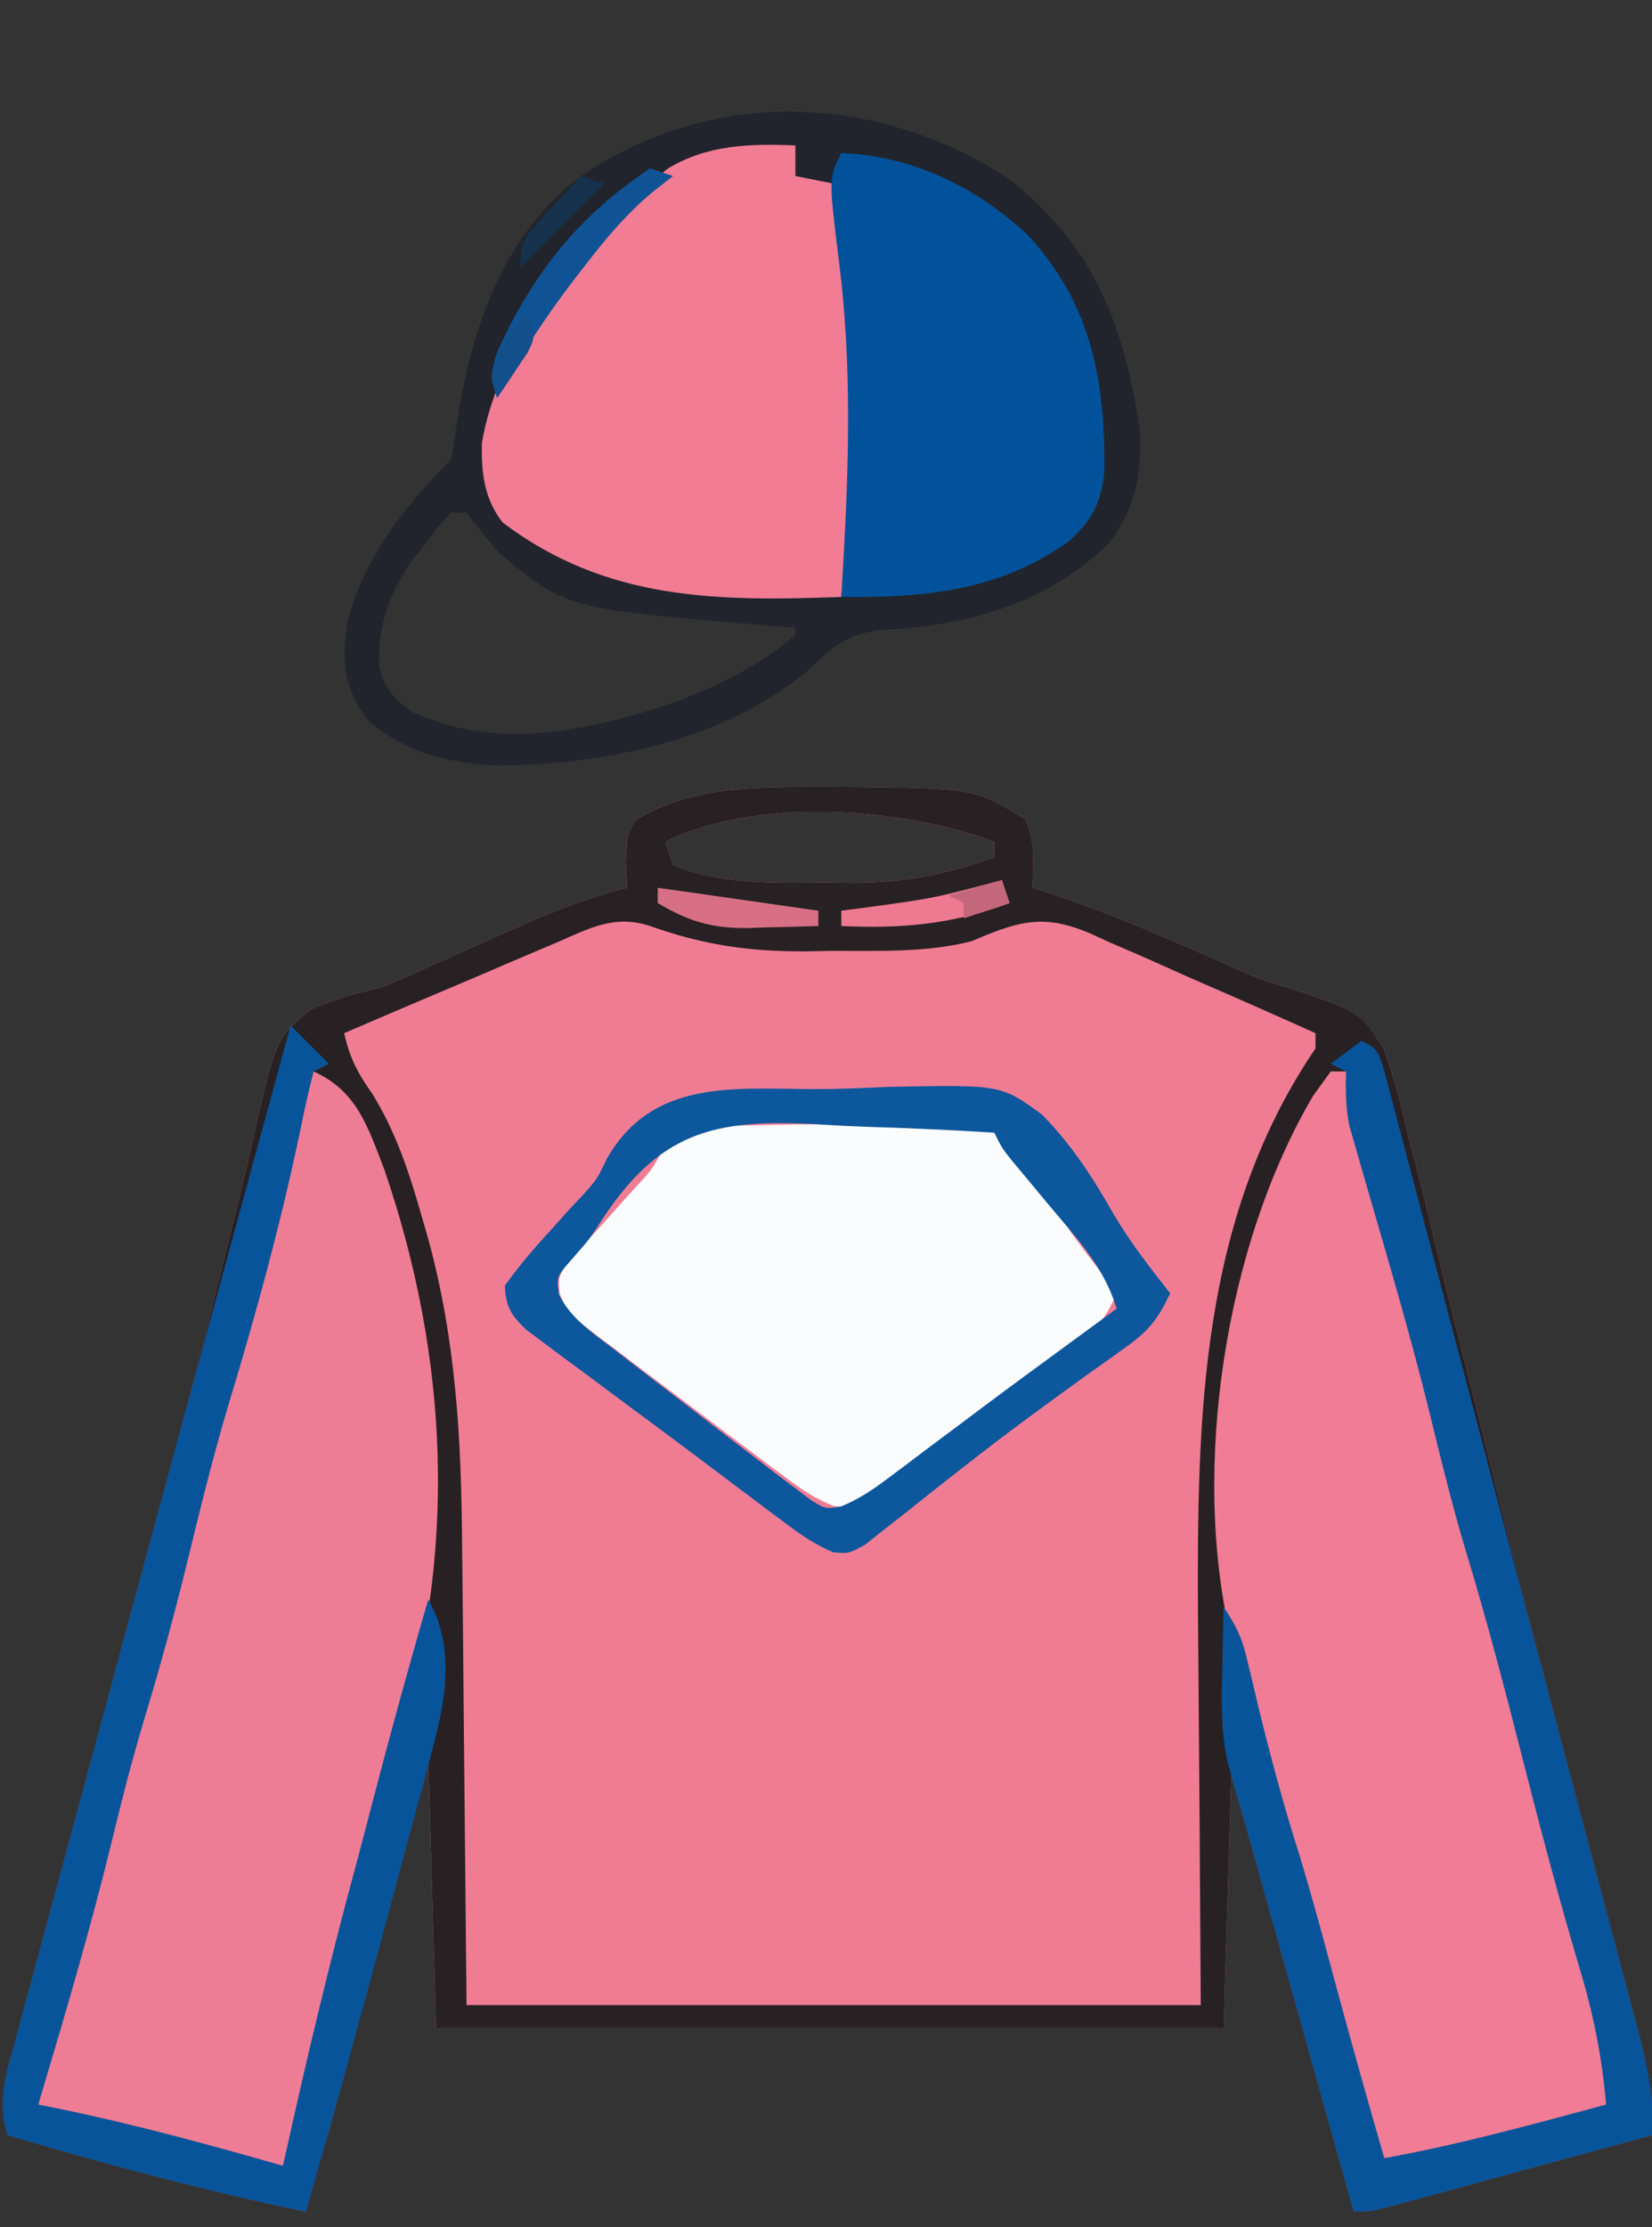 <?xml version="1.0" encoding="UTF-8"?>
<svg version="1.1" xmlns="http://www.w3.org/2000/svg" width="216" height="291">
<rect width="100%" height="100%" fill="#333333" stroke="none"/>
<path d="M0 0 C0.828 0.001 1.657 0.002 2.51 0.002 C19.094 0.167 19.094 0.167 25.75 4.188 C27.228 7.144 26.81 9.93 26.75 13.188 C27.281 13.354 27.813 13.521 28.361 13.692 C34.379 15.631 40.146 17.97 45.938 20.5 C47.66 21.246 49.383 21.992 51.105 22.738 C51.946 23.119 52.786 23.5 53.651 23.893 C56.766 25.255 56.766 25.255 60.183 26.23 C69.595 29.382 69.595 29.382 72.639 34.14 C74.018 37.94 75.011 41.741 75.895 45.676 C76.272 47.151 76.654 48.625 77.042 50.098 C78.069 54.061 79.025 58.039 79.968 62.023 C80.965 66.178 82.028 70.316 83.085 74.456 C84.604 80.427 86.101 86.402 87.572 92.384 C90.199 103.069 92.966 113.711 95.809 124.34 C96.213 125.855 96.617 127.37 97.02 128.885 C97.609 131.095 98.199 133.305 98.788 135.515 C99.359 137.656 99.93 139.797 100.5 141.938 C100.781 142.991 100.781 142.991 101.067 144.065 C102.301 148.702 103.521 153.342 104.734 157.984 C105.043 159.14 105.351 160.296 105.669 161.487 C105.945 162.552 106.222 163.617 106.507 164.714 C106.869 166.091 106.869 166.091 107.239 167.496 C107.799 170.447 107.838 173.191 107.75 176.188 C102.518 177.615 97.285 179.039 92.052 180.46 C90.271 180.944 88.49 181.429 86.709 181.915 C84.153 182.612 81.596 183.307 79.039 184 C78.24 184.219 77.441 184.437 76.618 184.663 C70.978 186.188 70.978 186.188 68.75 186.188 C68.579 185.577 68.408 184.966 68.232 184.336 C66.448 177.961 64.663 171.585 62.878 165.21 C62.213 162.832 61.548 160.455 60.882 158.078 C59.924 154.655 58.966 151.232 58.008 147.809 C57.712 146.751 57.416 145.693 57.111 144.604 C56.831 143.603 56.551 142.603 56.262 141.572 C56.018 140.699 55.774 139.827 55.522 138.927 C54.607 135.678 53.677 132.433 52.75 129.188 C52.42 140.077 52.09 150.968 51.75 162.188 C17.76 162.188 -16.23 162.188 -51.25 162.188 C-51.745 144.863 -51.745 144.863 -52.25 127.188 C-53.321 131.195 -54.392 135.203 -55.496 139.332 C-56.351 142.527 -57.205 145.722 -58.06 148.917 C-58.963 152.289 -59.865 155.662 -60.766 159.035 C-61.8 162.905 -62.835 166.775 -63.871 170.645 C-64.194 171.854 -64.517 173.063 -64.85 174.31 C-65.15 175.43 -65.45 176.551 -65.76 177.706 C-66.024 178.694 -66.288 179.683 -66.56 180.701 C-67.072 182.545 -67.645 184.372 -68.25 186.188 C-81.438 183.45 -94.339 180.019 -107.25 176.188 C-108.669 171.645 -107.401 167.985 -106.167 163.527 C-105.816 162.213 -105.816 162.213 -105.458 160.873 C-104.675 157.954 -103.879 155.04 -103.082 152.125 C-102.526 150.062 -101.97 147.998 -101.415 145.934 C-99.941 140.458 -98.454 134.985 -96.966 129.512 C-95.212 123.058 -93.474 116.599 -91.734 110.141 C-90.299 104.82 -88.855 99.501 -87.392 94.187 C-84.775 84.66 -82.203 75.136 -79.894 65.529 C-78.905 61.423 -77.88 57.326 -76.852 53.229 C-76.38 51.307 -75.927 49.38 -75.493 47.449 C-72.167 32.677 -72.167 32.677 -67.436 29.001 C-64.376 27.709 -61.491 26.886 -58.25 26.188 C-56.114 25.256 -53.981 24.317 -51.855 23.363 C-50.269 22.657 -50.269 22.657 -48.65 21.936 C-46.488 20.969 -44.326 20 -42.166 19.029 C-36.914 16.695 -31.839 14.551 -26.25 13.188 C-26.312 12.094 -26.374 11.001 -26.438 9.875 C-26.25 6.188 -26.25 6.188 -25.125 4.375 C-17.808 -0.259 -8.388 -0.009 0 0 Z M-21.25 7.188 C-20.92 8.178 -20.59 9.168 -20.25 10.188 C-13.992 12.893 -6.492 12.522 0.188 12.5 C1.16 12.516 2.133 12.532 3.135 12.549 C9.815 12.553 15.473 11.462 21.75 9.188 C21.75 8.527 21.75 7.867 21.75 7.188 C9.717 2.675 -9.493 1.309 -21.25 7.188 Z " fill="#F07C94" transform="translate(108.25,102.812)"/>
<path d="M0 0 C0.828 0.001 1.657 0.002 2.51 0.002 C19.094 0.167 19.094 0.167 25.75 4.188 C27.228 7.144 26.81 9.93 26.75 13.188 C27.281 13.354 27.813 13.521 28.361 13.692 C34.379 15.631 40.146 17.97 45.938 20.5 C47.66 21.246 49.383 21.992 51.105 22.738 C51.946 23.119 52.786 23.5 53.651 23.893 C56.766 25.255 56.766 25.255 60.183 26.23 C69.595 29.382 69.595 29.382 72.639 34.14 C74.018 37.94 75.011 41.741 75.895 45.676 C76.272 47.151 76.654 48.625 77.042 50.098 C78.069 54.061 79.025 58.039 79.968 62.023 C80.965 66.178 82.028 70.316 83.085 74.456 C84.604 80.427 86.101 86.402 87.572 92.384 C90.199 103.069 92.966 113.711 95.809 124.34 C96.213 125.855 96.617 127.37 97.02 128.885 C97.609 131.095 98.199 133.305 98.788 135.515 C99.359 137.656 99.93 139.797 100.5 141.938 C100.781 142.991 100.781 142.991 101.067 144.065 C102.301 148.702 103.521 153.342 104.734 157.984 C105.043 159.14 105.351 160.296 105.669 161.487 C105.945 162.552 106.222 163.617 106.507 164.714 C106.869 166.091 106.869 166.091 107.239 167.496 C107.799 170.447 107.838 173.191 107.75 176.188 C102.518 177.615 97.285 179.039 92.052 180.46 C90.271 180.944 88.49 181.429 86.709 181.915 C84.153 182.612 81.596 183.307 79.039 184 C78.24 184.219 77.441 184.437 76.618 184.663 C70.978 186.188 70.978 186.188 68.75 186.188 C68.579 185.577 68.408 184.966 68.232 184.336 C66.448 177.961 64.663 171.585 62.878 165.21 C62.213 162.832 61.548 160.455 60.882 158.078 C59.924 154.655 58.966 151.232 58.008 147.809 C57.712 146.751 57.416 145.693 57.111 144.604 C56.831 143.603 56.551 142.603 56.262 141.572 C56.018 140.699 55.774 139.827 55.522 138.927 C54.607 135.678 53.677 132.433 52.75 129.188 C52.42 140.077 52.09 150.968 51.75 162.188 C17.76 162.188 -16.23 162.188 -51.25 162.188 C-51.745 144.863 -51.745 144.863 -52.25 127.188 C-53.321 131.195 -54.392 135.203 -55.496 139.332 C-56.351 142.527 -57.205 145.722 -58.06 148.917 C-58.963 152.289 -59.865 155.662 -60.766 159.035 C-61.8 162.905 -62.835 166.775 -63.871 170.645 C-64.194 171.854 -64.517 173.063 -64.85 174.31 C-65.15 175.43 -65.45 176.551 -65.76 177.706 C-66.024 178.694 -66.288 179.683 -66.56 180.701 C-67.072 182.545 -67.645 184.372 -68.25 186.188 C-81.438 183.45 -94.339 180.019 -107.25 176.188 C-108.669 171.645 -107.401 167.985 -106.167 163.527 C-105.816 162.213 -105.816 162.213 -105.458 160.873 C-104.675 157.954 -103.879 155.04 -103.082 152.125 C-102.526 150.062 -101.97 147.998 -101.415 145.934 C-99.941 140.458 -98.454 134.985 -96.966 129.512 C-95.212 123.058 -93.474 116.599 -91.734 110.141 C-90.299 104.82 -88.855 99.501 -87.392 94.187 C-84.775 84.66 -82.203 75.136 -79.894 65.529 C-78.905 61.423 -77.88 57.326 -76.852 53.229 C-76.38 51.307 -75.927 49.38 -75.493 47.449 C-72.167 32.677 -72.167 32.677 -67.436 29.001 C-64.376 27.709 -61.491 26.886 -58.25 26.188 C-56.114 25.256 -53.981 24.317 -51.855 23.363 C-50.269 22.657 -50.269 22.657 -48.65 21.936 C-46.488 20.969 -44.326 20 -42.166 19.029 C-36.914 16.695 -31.839 14.551 -26.25 13.188 C-26.312 12.094 -26.374 11.001 -26.438 9.875 C-26.25 6.188 -26.25 6.188 -25.125 4.375 C-17.808 -0.259 -8.388 -0.009 0 0 Z M-21.25 7.188 C-20.92 8.178 -20.59 9.168 -20.25 10.188 C-13.992 12.893 -6.492 12.522 0.188 12.5 C1.16 12.516 2.133 12.532 3.135 12.549 C9.815 12.553 15.473 11.462 21.75 9.188 C21.75 8.527 21.75 7.867 21.75 7.188 C9.717 2.675 -9.493 1.309 -21.25 7.188 Z M-35.516 20.371 C-36.309 20.705 -37.102 21.04 -37.92 21.384 C-40.451 22.454 -42.976 23.539 -45.5 24.625 C-47.216 25.353 -48.932 26.08 -50.648 26.807 C-54.854 28.588 -59.054 30.384 -63.25 32.188 C-62.517 35.437 -61.493 37.404 -59.562 40.125 C-56.359 45.327 -54.663 50.668 -53 56.5 C-52.754 57.353 -52.508 58.205 -52.255 59.084 C-48.651 72.272 -47.928 85.161 -47.836 98.738 C-47.819 100.294 -47.801 101.849 -47.782 103.405 C-47.72 109.103 -47.673 114.802 -47.625 120.5 C-47.439 139.65 -47.439 139.65 -47.25 159.188 C-15.57 159.188 16.11 159.188 48.75 159.188 C48.592 133.805 48.592 133.805 48.39 108.423 C48.251 82.497 48.618 56.44 63.75 34.188 C63.75 33.528 63.75 32.867 63.75 32.188 C58.804 29.959 53.842 27.77 48.864 25.614 C47.174 24.876 45.49 24.128 43.81 23.37 C41.386 22.277 38.948 21.224 36.504 20.176 C35.763 19.832 35.022 19.489 34.258 19.135 C29.013 16.945 26.004 17.235 20.755 19.349 C20.093 19.626 19.432 19.902 18.75 20.188 C12.77 21.69 6.693 21.411 0.562 21.438 C-0.619 21.458 -1.8 21.479 -3.018 21.5 C-10.35 21.533 -16.363 20.64 -23.25 18.188 C-27.921 16.646 -31.197 18.494 -35.516 20.371 Z " fill="#272123" transform="translate(108.25,102.812)"/>
<path d="M0 0 C11.173 8.613 15.256 19.129 17.285 32.762 C17.571 38.889 16.883 42.803 13.285 47.762 C5.254 55.497 -4.936 58.515 -15.84 59.012 C-20.532 59.422 -22.461 60.863 -25.762 64.078 C-36.878 73.661 -53.497 76.904 -67.715 76.762 C-73.924 76.229 -78.928 74.965 -83.715 70.762 C-86.821 66.453 -87.091 63.121 -86.277 58.047 C-84.247 49.8 -78.646 42.692 -72.715 36.762 C-72.439 35.074 -72.167 33.386 -71.917 31.695 C-70.057 19.639 -65.916 7.322 -55.715 -0.238 C-38.621 -11.837 -17.216 -11.113 0 0 Z M-72.715 43.762 C-74.465 45.602 -74.465 45.602 -76.215 47.949 C-76.823 48.727 -77.432 49.504 -78.059 50.305 C-80.973 54.629 -82.333 58.634 -82.137 63.832 C-81.531 66.604 -80.102 68.197 -77.797 69.789 C-66.627 75.007 -54.622 72.219 -43.465 68.512 C-37.696 66.344 -32.464 63.732 -27.715 59.762 C-27.715 59.432 -27.715 59.102 -27.715 58.762 C-29.008 58.664 -30.301 58.566 -31.633 58.465 C-57.817 56.291 -57.817 56.291 -66.715 48.762 C-68.066 47.11 -69.404 45.446 -70.715 43.762 C-71.375 43.762 -72.035 43.762 -72.715 43.762 Z " fill="#21242C" transform="translate(131.715,23.238)"/>
<path d="M0 0 C5.653 2.541 7.072 7.173 9.243 12.792 C17.756 37.621 18.816 63.213 10.855 88.185 C9.321 93.236 8.118 98.37 6.875 103.5 C4.763 112.061 2.496 120.542 0 129 C-0.755 131.624 -1.502 134.249 -2.25 136.875 C-2.833 138.917 -3.417 140.958 -4 143 C-9.052 142.357 -13.938 141.384 -18.875 140.125 C-19.572 139.949 -20.268 139.774 -20.986 139.593 C-26.079 138.288 -31.047 136.769 -36 135 C-32.813 120.381 -29.254 105.83 -24.895 91.514 C-22.749 84.365 -21.011 77.12 -19.233 69.872 C-17.599 63.26 -15.798 56.731 -13.82 50.215 C-12.251 44.994 -10.912 39.735 -9.625 34.438 C-6.805 22.847 -3.413 11.428 0 0 Z " fill="#EF7C95" transform="translate(41,140)"/>
<path d="M0 0 C0.66 0 1.32 0 2 0 C2.303 1.247 2.606 2.493 2.918 3.777 C4.931 11.986 6.98 20.162 9.438 28.25 C11.831 36.142 13.803 44.119 15.767 52.127 C17.401 58.737 19.201 65.264 21.178 71.778 C23.014 77.89 24.537 84.063 26.051 90.261 C27.601 96.55 29.324 102.778 31.125 109 C34.775 121.668 34.775 121.668 35.938 126 C36.173 126.866 36.409 127.733 36.652 128.625 C37.049 131.336 36.589 133.344 36 136 C31.754 137.203 27.503 138.385 23.25 139.562 C22.043 139.905 20.837 140.247 19.594 140.6 C18.434 140.919 17.273 141.238 16.078 141.566 C15.01 141.865 13.942 142.163 12.841 142.471 C10.048 142.991 8.56 143.211 6 142 C4.831 139.172 3.976 136.564 3.188 133.625 C2.813 132.307 2.813 132.307 2.432 130.963 C-0.311 121.178 -2.81 111.322 -5.328 101.477 C-8.837 87.525 -8.837 87.525 -13.113 73.801 C-18.256 51.759 -13.821 22.717 -2.312 3.188 C-1.549 2.136 -0.786 1.084 0 0 Z " fill="#F07C95" transform="translate(174,140)"/>
<path d="M0 0 C1.321 -0.036 1.321 -0.036 2.669 -0.072 C4.533 -0.11 6.397 -0.135 8.262 -0.146 C11.092 -0.179 13.907 -0.309 16.734 -0.441 C29.541 -0.744 29.541 -0.744 33.815 2.202 C37.341 5.648 39.625 9.658 41.992 13.945 C43.173 15.57 44.377 17.178 45.617 18.758 C46.793 20.336 46.793 20.336 47.992 21.945 C46.661 25.04 45.425 26.658 42.641 28.539 C41.962 29.007 41.282 29.474 40.583 29.956 C39.486 30.693 39.486 30.693 38.367 31.445 C33.646 34.676 28.966 37.919 24.449 41.434 C23.372 42.269 23.372 42.269 22.274 43.121 C20.899 44.196 19.531 45.28 18.171 46.375 C13.508 49.997 13.508 49.997 11.04 49.75 C8.698 48.829 6.956 47.676 4.938 46.172 C4.164 45.599 3.39 45.027 2.593 44.437 C1.776 43.821 0.959 43.205 0.117 42.57 C-0.722 41.943 -1.561 41.315 -2.425 40.668 C-4.136 39.385 -5.844 38.098 -7.549 36.807 C-9.112 35.624 -10.678 34.445 -12.248 33.271 C-14.218 31.799 -16.177 30.313 -18.133 28.82 C-18.718 28.384 -19.303 27.948 -19.906 27.499 C-23.78 24.494 -23.78 24.494 -24.813 22.006 C-25.008 19.945 -25.008 19.945 -24.083 18.285 C-23.601 17.752 -23.118 17.218 -22.621 16.668 C-22.095 16.072 -21.568 15.476 -21.025 14.861 C-20.463 14.25 -19.9 13.638 -19.32 13.008 C-18.232 11.791 -17.145 10.573 -16.059 9.355 C-15.57 8.821 -15.082 8.286 -14.579 7.735 C-12.873 5.894 -12.873 5.894 -11.38 3.291 C-7.885 -0.165 -4.76 0.084 0 0 Z " fill="#FBFCFD" transform="translate(98.008,147.055)"/>
<path d="M0 0 C0 1.32 0 2.64 0 4 C2.475 4.495 2.475 4.495 5 5 C8.269 23.47 8.198 40.413 6 59 C-10.3 59.601 -24.793 59.481 -38.312 49.25 C-40.723 46.036 -41.044 42.905 -41 39 C-38.959 25.736 -26.986 11.248 -16.711 3.047 C-11.562 -0.104 -5.873 -0.245 0 0 Z " fill="#F17C94" transform="translate(104,19)"/>
<path d="M0 0 C9.322 0.359 17.63 4.406 24.438 10.75 C32.72 19.757 34.515 29.72 34.402 41.645 C33.901 45.826 32.882 47.849 29.82 50.676 C20.841 57.208 10.863 58.14 0 58 C0.072 56.779 0.144 55.559 0.219 54.301 C0.994 40.796 1.4 27.717 -0.288 14.265 C-1.654 3.309 -1.654 3.309 0 0 Z " fill="#01529A" transform="translate(110,20)"/>
<path d="M0 0 C2 1 2 1 2.892 3.557 C3.195 4.703 3.497 5.849 3.809 7.03 C3.979 7.665 4.149 8.3 4.324 8.954 C4.893 11.087 5.45 13.223 6.008 15.359 C6.409 16.874 6.812 18.389 7.215 19.904 C8.302 23.999 9.379 28.097 10.454 32.195 C11.571 36.448 12.696 40.698 13.819 44.948 C15.425 51.025 17.027 57.103 18.625 63.181 C21.166 72.848 23.728 82.508 26.302 92.166 C27.426 96.388 28.546 100.611 29.664 104.834 C30.541 108.141 31.419 111.448 32.303 114.754 C33.277 118.403 34.241 122.055 35.203 125.707 C35.49 126.772 35.776 127.838 36.071 128.935 C37.322 133.72 38.381 138.006 38 143 C32.768 144.427 27.535 145.851 22.302 147.272 C20.521 147.757 18.74 148.242 16.959 148.728 C14.403 149.425 11.846 150.119 9.289 150.812 C8.49 151.031 7.691 151.25 6.868 151.475 C1.228 153 1.228 153 -1 153 C-2.939 146.081 -4.878 139.161 -6.817 132.242 C-7.475 129.892 -8.134 127.542 -8.792 125.192 C-9.743 121.799 -10.694 118.405 -11.645 115.012 C-11.935 113.975 -12.226 112.938 -12.526 111.87 C-13.082 109.882 -13.637 107.893 -14.19 105.905 C-14.741 103.929 -15.3 101.955 -15.866 99.983 C-16.138 99.019 -16.411 98.055 -16.691 97.062 C-16.936 96.208 -17.181 95.354 -17.433 94.473 C-18.363 90.415 -18.323 86.454 -18.188 82.312 C-18.174 81.504 -18.16 80.695 -18.146 79.861 C-18.112 77.907 -18.058 75.954 -18 74 C-16.188 76.719 -15.571 78.144 -14.852 81.211 C-14.653 82.036 -14.455 82.862 -14.25 83.712 C-14.044 84.591 -13.838 85.47 -13.625 86.375 C-11.989 93.132 -10.209 99.776 -8.098 106.402 C-6.339 112.167 -4.797 117.989 -3.224 123.807 C-1.218 131.225 0.859 138.619 3 146 C12.811 144.231 22.38 141.588 32 139 C31.451 132.647 30.3 126.959 28.438 120.875 C25.723 111.719 23.291 102.504 20.938 93.25 C18.684 84.407 16.376 75.598 13.72 66.865 C11.915 60.875 10.434 54.816 8.949 48.74 C7.393 42.431 5.675 36.18 3.875 29.938 C3.62 29.054 3.366 28.17 3.103 27.259 C2.058 23.641 1.007 20.025 -0.047 16.41 C-0.32 15.45 -0.593 14.489 -0.875 13.5 C-1.099 12.727 -1.324 11.953 -1.555 11.156 C-2.057 8.725 -2.078 6.476 -2 4 C-2.66 3.67 -3.32 3.34 -4 3 C-2.68 2.01 -1.36 1.02 0 0 Z " fill="#08549A" transform="translate(178,136)"/>
<path d="M0 0 C2.475 2.475 2.475 2.475 5 5 C4.34 5.33 3.68 5.66 3 6 C2.482 8.097 1.979 10.199 1.549 12.316 C-1.014 24.839 -4.383 37.262 -8.105 49.486 C-10.251 56.635 -11.989 63.88 -13.767 71.128 C-15.401 77.74 -17.202 84.269 -19.18 90.785 C-20.749 96.006 -22.088 101.265 -23.375 106.562 C-26.195 118.153 -29.587 129.572 -33 141 C-32.198 141.159 -31.396 141.317 -30.57 141.48 C-20.573 143.532 -10.806 146.187 -1 149 C-0.877 148.445 -0.755 147.889 -0.628 147.317 C2.139 134.817 5.099 122.394 8.453 110.037 C9.271 106.993 10.063 103.943 10.859 100.893 C13.122 92.226 15.489 83.599 18 75 C21.992 82.057 19.884 89.767 17.84 97.188 C17.614 98.041 17.389 98.894 17.156 99.772 C16.428 102.518 15.683 105.259 14.938 108 C14.433 109.886 13.929 111.773 13.427 113.66 C9.734 127.471 5.949 141.259 2 155 C-11.188 152.263 -24.089 148.831 -37 145 C-38.419 140.458 -37.151 136.797 -35.917 132.34 C-35.566 131.026 -35.566 131.026 -35.208 129.685 C-34.425 126.767 -33.629 123.852 -32.832 120.938 C-32.276 118.874 -31.72 116.81 -31.165 114.747 C-29.691 109.27 -28.204 103.797 -26.716 98.325 C-25.252 92.936 -23.799 87.544 -22.346 82.152 C-14.953 54.753 -7.479 27.376 0 0 Z " fill="#08549A" transform="translate(38,134)"/>
<path d="M0 0 C3.273 0.001 6.519 -0.142 9.788 -0.294 C24.492 -0.585 24.492 -0.585 29.829 3.315 C33.718 7.237 36.571 11.674 39.281 16.462 C41.431 20.084 44.011 23.374 46.603 26.688 C45.103 29.876 43.877 31.525 40.99 33.579 C40.246 34.116 39.502 34.654 38.736 35.208 C37.929 35.779 37.122 36.35 36.29 36.938 C30.723 40.936 25.204 44.965 19.814 49.2 C18.871 49.938 17.927 50.675 16.956 51.435 C15.116 52.88 13.283 54.333 11.459 55.797 C10.621 56.451 9.783 57.104 8.919 57.778 C8.181 58.365 7.443 58.951 6.683 59.555 C4.603 60.688 4.603 60.688 2.571 60.532 C0.394 59.599 -1.308 58.51 -3.206 57.091 C-3.943 56.544 -4.681 55.997 -5.441 55.434 C-6.626 54.539 -6.626 54.539 -7.835 53.626 C-8.656 53.011 -9.477 52.396 -10.323 51.763 C-12.086 50.44 -13.847 49.115 -15.607 47.786 C-18.487 45.621 -21.384 43.48 -24.284 41.341 C-26.197 39.916 -28.11 38.49 -30.022 37.063 C-30.941 36.389 -31.859 35.715 -32.805 35.02 C-33.653 34.382 -34.5 33.744 -35.374 33.087 C-36.127 32.526 -36.881 31.966 -37.657 31.389 C-39.636 29.455 -40.247 28.445 -40.397 25.688 C-38.664 23.294 -36.954 21.221 -34.96 19.063 C-33.917 17.906 -32.877 16.747 -31.839 15.587 C-31.267 14.982 -30.695 14.378 -30.106 13.755 C-28.288 11.704 -28.288 11.704 -27.034 9.057 C-21.106 -1.252 -10.662 -0.068 0 0 Z M-28.281 17.993 C-29.397 19.688 -29.397 19.688 -31.767 22.392 C-33.623 24.512 -33.623 24.512 -33.317 26.843 C-31.722 30.044 -28.806 31.935 -26.022 34.063 C-25.368 34.572 -24.714 35.081 -24.041 35.605 C-22.61 36.711 -21.175 37.812 -19.736 38.907 C-18.115 40.141 -16.501 41.382 -14.891 42.629 C-12.342 44.601 -9.778 46.554 -7.21 48.501 C-6.396 49.13 -5.583 49.759 -4.745 50.406 C-3.977 50.98 -3.208 51.554 -2.417 52.145 C-1.737 52.661 -1.058 53.176 -0.357 53.707 C1.538 54.868 1.538 54.868 3.603 54.521 C5.892 53.568 7.64 52.406 9.622 50.915 C10.391 50.342 11.159 49.769 11.951 49.179 C12.764 48.563 13.577 47.948 14.415 47.313 C16.116 46.042 17.816 44.771 19.517 43.501 C20.367 42.863 21.216 42.225 22.092 41.567 C25.805 38.789 29.546 36.05 33.29 33.313 C34.523 32.41 35.757 31.506 36.99 30.602 C38.283 29.655 38.283 29.655 39.603 28.688 C38.027 23.376 34.538 19.661 31.04 15.501 C29.85 14.071 28.661 12.64 27.474 11.208 C26.947 10.58 26.421 9.952 25.878 9.305 C24.603 7.688 24.603 7.688 23.603 5.688 C17.984 5.339 12.372 5.087 6.745 4.919 C4.837 4.849 2.93 4.754 1.025 4.632 C-13.239 3.742 -20.461 5.608 -28.281 17.993 Z " fill="#0D579C" transform="translate(106.397,142.312)"/>
<path d="M0 0 C0.99 0.33 1.98 0.66 3 1 C2.123 1.687 1.247 2.374 0.344 3.082 C-3.088 5.947 -5.784 9.153 -8.5 12.688 C-8.974 13.297 -9.448 13.906 -9.937 14.534 C-13.707 19.452 -17.028 24.557 -20 30 C-21.367 25.899 -20.09 24.246 -18.293 20.469 C-13.733 11.763 -8.192 5.461 0 0 Z " fill="#0F5395" transform="translate(85,22)"/>
<path d="M0 0 C6.93 0.99 13.86 1.98 21 3 C21 3.66 21 4.32 21 5 C18.624 5.082 16.251 5.141 13.875 5.188 C13.21 5.213 12.545 5.238 11.859 5.264 C7.131 5.333 4.049 4.403 0 2 C0 1.34 0 0.68 0 0 Z " fill="#D77085" transform="translate(86,116)"/>
<path d="M0 0 C0.33 0.99 0.66 1.98 1 3 C-6.465 5.775 -13.067 6.368 -21 6 C-21 5.34 -21 4.68 -21 4 C-20.071 3.879 -19.141 3.758 -18.184 3.633 C-8.964 2.388 -8.964 2.388 0 0 Z " fill="#ED7A91" transform="translate(131,115)"/>
<path d="M0 0 C0.99 0.33 1.98 0.66 3 1 C-0.63 4.63 -4.26 8.26 -8 12 C-8 8.241 -7.049 7.587 -4.562 4.875 C-3.924 4.171 -3.286 3.467 -2.629 2.742 C-1.764 1.817 -0.895 0.895 0 0 Z " fill="#16314B" transform="translate(76,23)"/>
<path d="M0 0 C1 3 1 3 0.004 5.043 C-0.472 5.751 -0.947 6.458 -1.438 7.188 C-1.911 7.903 -2.384 8.618 -2.871 9.355 C-3.244 9.898 -3.616 10.441 -4 11 C-5 8 -5 8 -3.688 4.938 C-2 2 -2 2 0 0 Z " fill="#134F8B" transform="translate(69,41)"/>
<path d="M0 0 C0.33 0.99 0.66 1.98 1 3 C-0.98 3.66 -2.96 4.32 -5 5 C-5 4.34 -5 3.68 -5 3 C-5.66 2.67 -6.32 2.34 -7 2 C-4.69 1.34 -2.38 0.68 0 0 Z " fill="#C4677A" transform="translate(131,115)"/>
</svg>
